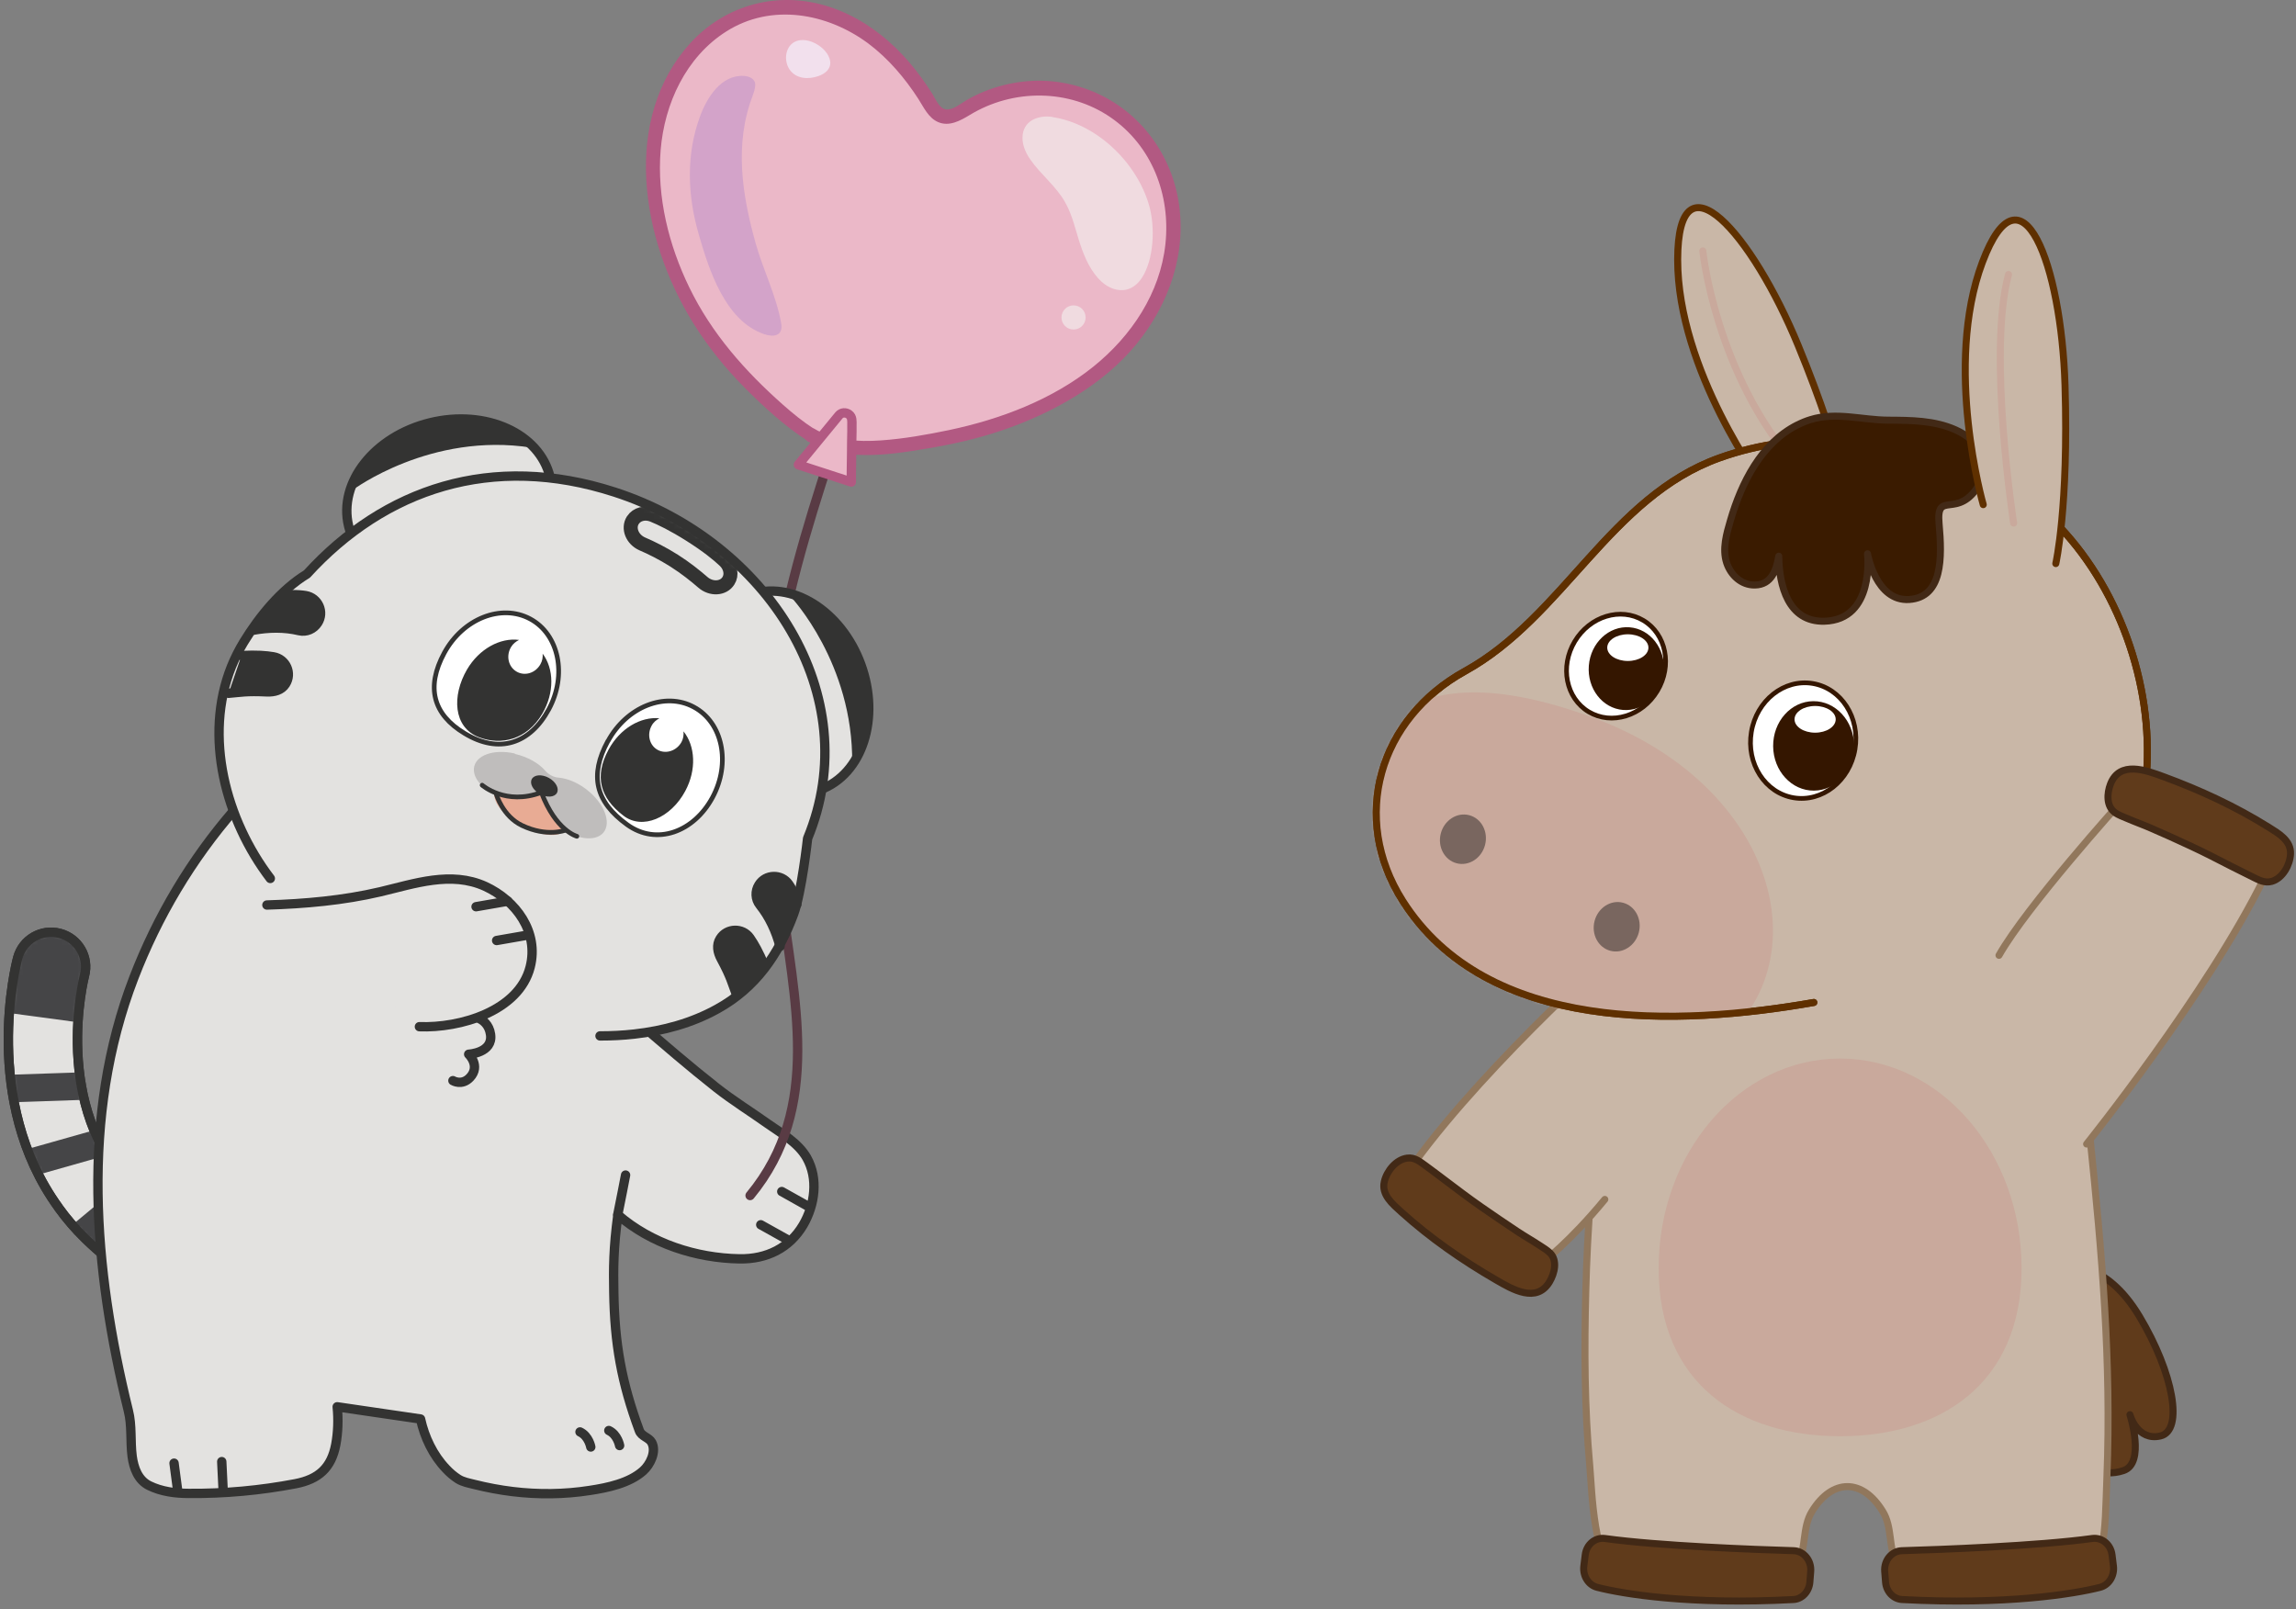 <svg width="458" height="321" viewBox="0 0 458 321" fill="none" xmlns="http://www.w3.org/2000/svg">
<rect x="0" y="0" width="458" height="321" fill="#808080" stroke="none"/>
<path d="M161.75 86.693C158.521 84.682 155.519 81.878 152.969 79.612C148.834 75.902 145.067 71.766 141.838 67.263C131.67 53.044 125.778 31.857 134.502 15.571C137.958 9.113 143.906 3.816 151.015 2.031C157.785 0.332 165.093 1.918 171.097 5.459C177.102 8.999 181.803 14.438 185.4 20.414C185.995 21.434 186.647 22.51 187.723 22.992C189.479 23.756 191.406 22.51 193.02 21.49C199.223 17.638 207.04 16.477 214.093 18.346C221.146 20.216 227.348 25.116 230.804 31.546C235.307 39.873 235.024 50.325 231.116 58.964C227.207 67.603 220.012 74.457 211.713 79.046C204.009 83.323 195.54 86.127 186.873 87.656C179.254 89.016 168.661 91.055 161.693 86.693H161.75Z" fill="#EBB8C8"/>
<path d="M161.042 87.911C156.482 84.965 152.319 81.141 148.495 77.289C144.643 73.409 141.159 69.075 138.27 64.43C132.973 55.876 129.489 45.962 128.923 35.879C128.356 25.796 130.991 15.967 137.675 8.631C144.813 0.813 155.434 -1.934 165.489 1.38C170.503 3.023 174.949 5.94 178.717 9.594C180.614 11.435 182.314 13.446 183.872 15.599C184.608 16.619 185.316 17.666 185.996 18.743C186.676 19.819 187.384 21.717 188.772 21.83C190.16 21.943 191.661 20.64 192.793 19.989C193.926 19.338 195.088 18.743 196.306 18.261C198.798 17.242 201.404 16.59 204.095 16.279C209.193 15.684 214.376 16.562 219.05 18.714C228.199 22.963 234.203 31.772 235.308 41.714C236.497 52.166 232.334 62.447 225.394 70.152C218.455 77.856 208.117 83.323 197.892 86.495C192.709 88.109 187.383 89.129 182.002 89.951C177.215 90.687 172.315 91.168 167.5 90.347C165.206 89.95 162.968 89.157 160.986 87.939C159.428 87.005 160.844 84.54 162.402 85.504C166.396 87.911 171.126 88.166 175.686 87.854C180.246 87.543 184.863 86.721 189.338 85.787C199.563 83.634 209.901 79.725 218.115 73.126C225.677 67.036 231.427 58.482 232.475 48.682C233.523 38.882 229.784 29.081 221.542 23.416C213.3 17.751 202.14 17.638 193.445 22.935C191.575 24.068 189.338 25.314 187.129 24.351C185.174 23.501 184.268 21.405 183.192 19.734C180.501 15.57 177.216 11.69 173.222 8.688C165.008 2.57 153.82 0.587 144.87 6.28C136.826 11.378 132.548 20.669 131.784 29.931C131.019 39.335 133.398 48.908 137.505 57.349C141.98 66.555 148.608 74.032 156.227 80.773C158.182 82.501 160.193 84.144 162.402 85.56C163.931 86.551 162.515 88.987 160.986 87.996L161.042 87.911Z" fill="#B25982"/>
<path d="M209.959 23.36C218.824 24.691 226.84 32.508 229.248 41.062C230.437 45.283 230.211 51.74 227.746 55.479C227.038 56.556 226.019 57.434 224.801 57.745C223.016 58.227 221.09 57.434 219.731 56.188C217.635 54.261 216.388 51.457 215.51 48.823C214.547 45.962 213.952 42.903 212.423 40.269C210.638 37.125 207.636 34.831 205.569 31.885C204.521 30.412 203.756 28.599 204.011 26.787C204.435 23.869 207.381 22.935 209.959 23.331V23.36Z" fill="#F0DBE0"/>
<path d="M150.138 19.111C146.428 28.741 148.042 38.966 150.761 48.625C152.263 53.922 154.897 59.105 155.831 64.515C156.256 67.036 154.33 67.319 152.376 66.639C144.615 63.948 141.414 53.78 139.375 46.727C137.137 38.995 136.826 30.865 139.63 23.246C140.99 19.507 143.851 14.862 148.411 15.145C149.459 15.202 150.734 15.74 150.649 17.015C150.62 17.695 150.393 18.403 150.11 19.139L150.138 19.111Z" fill="#D3A3C9"/>
<path d="M163.252 15.174C161.241 15.882 158.833 15.768 157.502 13.871C156.454 12.341 156.539 9.905 158.012 8.688C160.447 6.677 165.206 9.339 165.602 12.228C165.8 13.786 164.555 14.721 163.252 15.174Z" fill="#F2E0ED"/>
<path d="M214.15 65.733C212.821 65.733 211.743 64.655 211.743 63.325C211.743 61.996 212.821 60.918 214.15 60.918C215.48 60.918 216.558 61.996 216.558 63.325C216.558 64.655 215.48 65.733 214.15 65.733Z" fill="#F0DBE0"/>
<path d="M11.69 240.92C13.22 243.044 14.976 245.112 16.987 247.066C39.051 268.763 67.913 262.135 69.132 261.852C72.814 260.974 75.108 257.235 74.202 253.552C73.323 249.842 69.613 247.576 65.93 248.454C64.911 248.681 43.102 253.468 26.617 237.238C10.076 220.951 16.789 194.892 16.846 194.638C17.837 190.955 15.655 187.188 11.973 186.197C8.291 185.206 4.524 187.386 3.533 191.069C3.193 192.315 -3.803 219.535 11.662 240.863L11.69 240.92Z" fill="#E3E2E0" stroke="#333332" stroke-width="1.867" stroke-linecap="round" stroke-linejoin="round"/>
<mask id="mask0_12_295" style="mask-type:luminance" maskUnits="userSpaceOnUse" x="1" y="185" width="74" height="79">
<path d="M11.69 240.92C13.22 243.044 14.976 245.112 16.987 247.066C39.051 268.763 67.913 262.135 69.132 261.852C72.814 260.974 75.108 257.235 74.202 253.552C73.323 249.842 69.613 247.576 65.93 248.454C64.911 248.681 43.102 253.468 26.617 237.238C10.076 220.951 16.789 194.892 16.846 194.638C17.837 190.955 15.655 187.188 11.973 186.197C8.291 185.206 4.524 187.386 3.533 191.069C3.193 192.315 -3.803 219.535 11.662 240.863L11.69 240.92Z" fill="white"/>
</mask>
<g mask="url(#mask0_12_295)">
<path d="M-3.633 214.578L22.624 213.7C24.153 213.644 25.428 214.833 25.456 216.363C25.513 217.892 24.323 219.167 22.794 219.195L-3.462 220.073C-4.256 220.073 -4.964 219.79 -5.473 219.308C-5.983 218.827 -6.295 218.175 -6.295 217.439C-6.352 215.909 -5.162 214.635 -3.633 214.606V214.578Z" fill="#454547"/>
<path d="M25.881 223.444C27.354 223.019 28.855 223.897 29.279 225.341C29.704 226.814 28.855 228.315 27.382 228.74L-1.14 236.813C-2.132 237.096 -3.123 236.813 -3.803 236.133C-4.143 235.793 -4.398 235.397 -4.539 234.915C-4.964 233.442 -4.115 231.941 -2.642 231.516L25.881 223.444Z" fill="#454547"/>
<path d="M34.264 231.431C35.227 232.592 35.086 234.348 33.924 235.311L13.985 251.91C12.88 252.816 11.294 252.731 10.303 251.768C10.246 251.711 10.161 251.626 10.104 251.541C9.141 250.38 9.283 248.624 10.444 247.661L30.384 231.063C31.545 230.1 33.273 230.241 34.264 231.431Z" fill="#454547"/>
<path d="M40.468 237.578C41.799 238.286 42.337 239.957 41.601 241.288L29.903 263.324C29.195 264.656 27.523 265.166 26.192 264.457C25.966 264.344 25.739 264.174 25.569 264.004C24.72 263.183 24.465 261.852 25.06 260.747L36.757 238.71C37.465 237.379 39.136 236.869 40.468 237.578Z" fill="#454547"/>
<path d="M51.203 242.478C52.675 242.817 53.61 244.29 53.27 245.763L48.143 268.395C47.803 269.867 46.331 270.802 44.858 270.462C44.348 270.349 43.895 270.094 43.555 269.754C42.904 269.103 42.564 268.139 42.79 267.176L47.917 244.545C48.257 243.072 49.73 242.138 51.203 242.478Z" fill="#454547"/>
<path d="M12.002 186.225C15.684 187.217 17.865 190.984 16.873 194.666C16.873 194.751 15.91 198.462 15.57 203.928L1.89 202.087C2.344 195.856 3.42 191.607 3.561 191.126C4.552 187.443 8.32 185.262 12.002 186.254V186.225Z" fill="#454547"/>
</g>
<path d="M11.69 240.92C13.22 243.044 14.976 245.112 16.987 247.066C39.051 268.763 67.913 262.135 69.132 261.852C72.814 260.974 75.108 257.235 74.202 253.552C73.323 249.842 69.613 247.576 65.93 248.454C64.911 248.681 43.102 253.468 26.617 237.238C10.076 220.951 16.789 194.892 16.846 194.638C17.837 190.955 15.655 187.188 11.973 186.197C8.291 185.206 4.524 187.386 3.533 191.069C3.193 192.315 -3.803 219.535 11.662 240.863L11.69 240.92Z" stroke="#333332" stroke-width="1.867" stroke-linecap="round" stroke-linejoin="round"/>
<path d="M127.281 203.928C132.436 208.318 137.534 212.737 142.859 216.929C146.173 219.535 149.742 221.744 153.169 224.18C155.916 226.106 159.23 227.976 160.929 230.95C163.28 235.113 162.544 240.353 160.221 244.347C157.502 248.964 152.942 251.202 147.532 251.117C138.837 250.975 129.858 248.058 123.258 242.336C122.352 249.021 122.352 253.071 122.437 257.773C122.607 268.055 123.967 275.731 127.535 285.389C127.96 286.551 129.433 286.72 130 287.74C130.991 289.581 129.688 292.187 128.272 293.433C125.524 295.869 121.219 296.776 117.65 297.314C112.58 298.107 107.369 298.164 102.242 297.54C99.693 297.229 97.144 296.747 94.652 296.124C93.547 295.841 92.329 295.643 91.366 295.02C90.487 294.453 89.695 293.773 88.987 293.009C86.381 290.289 84.681 286.692 83.888 283.067L67.262 280.631C67.517 283.123 67.432 285.729 66.979 288.165C66.101 292.754 63.636 295.076 58.906 295.983C51.91 297.314 44.801 297.965 37.663 297.909C34.973 297.909 32.168 297.541 29.761 296.351C27.523 295.246 26.674 292.839 26.362 290.516C25.966 287.485 26.362 284.398 25.597 281.396C18.658 253.184 16.024 222.736 26.702 195.034C31.404 182.826 38.145 171.468 46.784 161.526" fill="#E3E2E0"/>
<path d="M127.281 203.928C132.436 208.318 137.534 212.737 142.859 216.929C146.173 219.535 149.742 221.744 153.169 224.18C155.916 226.106 159.23 227.976 160.929 230.95C163.28 235.113 162.544 240.353 160.221 244.347C157.502 248.964 152.942 251.202 147.532 251.117C138.837 250.975 129.858 248.058 123.258 242.336C122.352 249.021 122.352 253.071 122.437 257.773C122.607 268.055 123.967 275.731 127.535 285.389C127.96 286.551 129.433 286.72 130 287.74C130.991 289.581 129.688 292.187 128.272 293.433C125.524 295.869 121.219 296.776 117.65 297.314C112.58 298.107 107.369 298.164 102.242 297.54C99.693 297.229 97.144 296.747 94.652 296.124C93.547 295.841 92.329 295.643 91.366 295.02C90.487 294.453 89.695 293.773 88.987 293.009C86.381 290.289 84.681 286.692 83.888 283.067L67.262 280.631C67.517 283.123 67.432 285.729 66.979 288.165C66.101 292.754 63.636 295.076 58.906 295.983C51.91 297.314 44.801 297.965 37.663 297.909C34.973 297.909 32.168 297.541 29.761 296.351C27.523 295.246 26.674 292.839 26.362 290.516C25.966 287.485 26.362 284.398 25.597 281.396C18.658 253.184 16.024 222.736 26.702 195.034C31.404 182.826 38.145 171.468 46.784 161.526" stroke="#333332" stroke-width="1.867" stroke-linecap="round" stroke-linejoin="round"/>
<path d="M123.599 288.363C123.599 288.363 123.202 286.182 121.446 285.361" stroke="#333332" stroke-width="1.867" stroke-linecap="round" stroke-linejoin="round"/>
<path d="M149.627 238.484C164.186 220.866 158.294 199.198 155.83 178.663C154.102 164.104 152.431 149.772 154.414 135.185C156.453 120.088 160.871 105.444 165.602 90.999" stroke="#593B44" stroke-width="1.867" stroke-linecap="round" stroke-linejoin="round"/>
<path d="M117.849 288.647C117.849 288.647 117.452 286.466 115.696 285.644" stroke="#333332" stroke-width="1.867" stroke-linecap="round" stroke-linejoin="round"/>
<path d="M34.718 291.875L35.482 297.654" stroke="#333332" stroke-width="1.867" stroke-linecap="round" stroke-linejoin="round"/>
<path d="M44.234 291.564L44.517 297.399" stroke="#333332" stroke-width="1.867" stroke-linecap="round" stroke-linejoin="round"/>
<path d="M141.342 143.677C137.408 132.956 141.017 121.771 149.403 118.694C157.788 115.617 167.775 121.813 171.708 132.534C175.642 143.254 172.033 154.44 163.648 157.517C155.262 160.594 145.276 154.397 141.342 143.677Z" fill="#E3E2E0" stroke="#333332" stroke-width="1.867" stroke-linecap="round" stroke-linejoin="round"/>
<path d="M69.547 104.958C67.424 96.281 74.695 87.048 85.787 84.334C96.879 81.619 107.592 86.452 109.715 95.129C111.838 103.805 104.567 113.039 93.475 115.753C82.383 118.468 71.67 113.634 69.547 104.958Z" fill="#E3E2E0" stroke="#333332" stroke-width="1.867" stroke-linecap="round" stroke-linejoin="round"/>
<path d="M119.689 206.647C121.983 206.647 124.25 206.534 126.516 206.279C132.322 205.628 137.987 204.098 143.085 201.266C150.732 197.045 155.321 190.446 158.323 182.317C159.91 178.011 161.099 167.248 161.099 167.248C172.91 138.725 153.027 108.022 122.607 98.165C98.078 90.234 76.694 97.542 61.229 114.508C56.074 117.652 51.74 122.977 48.625 128.075C47.662 129.661 46.84 131.304 46.16 132.976C40.58 146.94 45.027 163.566 53.921 175.236" fill="#E3E2E0"/>
<path d="M119.689 206.647C121.983 206.647 124.25 206.534 126.516 206.279C132.322 205.628 137.987 204.098 143.085 201.266C150.732 197.045 155.321 190.446 158.323 182.317C159.91 178.011 161.099 167.248 161.099 167.248C172.91 138.725 153.027 108.022 122.607 98.165C98.078 90.234 76.694 97.542 61.229 114.508C56.074 117.652 51.74 122.977 48.625 128.075C47.662 129.661 46.84 131.304 46.16 132.976C40.58 146.94 45.027 163.566 53.921 175.236" stroke="#333332" stroke-width="1.867" stroke-linecap="round" stroke-linejoin="round"/>
<path d="M92.952 202.54C92.952 202.54 97.286 202.455 97.852 206.336C98.391 210.046 93.49 210.301 93.49 210.301C93.49 210.301 95.927 212.624 93.746 214.946C92.131 216.646 90.347 215.569 90.347 215.569" fill="#E3E2E0"/>
<path d="M92.952 202.54C92.952 202.54 97.286 202.455 97.852 206.336C98.391 210.046 93.49 210.301 93.49 210.301C93.49 210.301 95.927 212.624 93.746 214.946C92.131 216.646 90.347 215.569 90.347 215.569" stroke="#333332" stroke-width="1.867" stroke-linecap="round" stroke-linejoin="round"/>
<path d="M158.946 180.447C158.805 179.002 158.21 177.643 157.332 176.368C155.887 174.272 152.715 174.357 151.384 176.51C150.591 177.756 150.647 179.371 151.582 180.532C153.479 182.911 154.783 185.715 155.604 188.803" fill="#333332"/>
<path d="M158.946 180.447C158.805 179.002 158.21 177.643 157.332 176.368C155.887 174.272 152.715 174.357 151.384 176.51C150.591 177.756 150.647 179.371 151.582 180.532C153.479 182.911 154.783 185.715 155.604 188.803" stroke="#333332" stroke-width="1.867" stroke-linecap="round" stroke-linejoin="round"/>
<path d="M152.545 192.74C151.327 189.851 150.477 188.378 149.599 187.103C148.155 185.007 144.982 185.092 143.651 187.245C142.858 188.491 143.141 189.964 143.85 191.267C145.832 194.949 146.002 196.026 146.88 198.32" fill="#333332"/>
<path d="M152.545 192.74C151.327 189.851 150.477 188.378 149.599 187.103C148.155 185.007 144.982 185.092 143.651 187.245C142.858 188.491 143.141 189.964 143.85 191.267C145.832 194.949 146.002 196.026 146.88 198.32" stroke="#333332" stroke-width="1.867" stroke-linecap="round" stroke-linejoin="round"/>
<path d="M55.875 119.011C57.263 118.53 59.444 118.558 60.974 118.813C63.495 119.238 64.769 122.099 63.382 124.251C62.588 125.498 61.115 126.149 59.671 125.809C56.697 125.101 53.609 125.158 50.466 125.724" fill="#333332"/>
<path d="M55.875 119.011C57.263 118.53 59.444 118.558 60.974 118.813C63.495 119.238 64.769 122.099 63.382 124.251C62.588 125.498 61.115 126.149 59.671 125.809C56.697 125.101 53.609 125.158 50.466 125.724" stroke="#333332" stroke-width="1.867" stroke-linecap="round" stroke-linejoin="round"/>
<path d="M48.171 130.766C51.287 130.624 53.015 130.766 54.544 131.021C57.065 131.446 58.34 134.306 56.952 136.459C56.159 137.705 54.714 138.074 53.241 138.017C49.078 137.819 48.03 138.102 45.594 138.3" fill="#333332"/>
<path d="M48.171 130.766C51.287 130.624 53.015 130.766 54.544 131.021C57.065 131.446 58.34 134.306 56.952 136.459C56.159 137.705 54.714 138.074 53.241 138.017C49.078 137.819 48.03 138.102 45.594 138.3" stroke="#333332" stroke-width="1.867" stroke-linecap="round" stroke-linejoin="round"/>
<path d="M121.248 147.846C117.537 154.7 118.784 159.94 125.1 164.5C130.963 168.749 138.412 165.973 142.123 159.09C145.833 152.208 144.162 144.135 138.412 141.048C132.662 137.932 124.987 140.991 121.276 147.846H121.248Z" fill="white" stroke="#333332" stroke-width="0.933" stroke-linecap="round" stroke-linejoin="round"/>
<path d="M88.618 130.256C84.908 137.111 86.409 142.521 92.668 146.288C99.551 150.48 105.755 148.355 109.465 141.501C113.175 134.646 111.504 126.546 105.754 123.458C100.005 120.371 92.329 123.402 88.618 130.256Z" fill="white" stroke="#333332" stroke-width="0.933" stroke-linecap="round" stroke-linejoin="round"/>
<path d="M131.529 143.285C130.906 143.625 130.339 144.078 129.971 144.787C129.008 146.571 129.575 148.724 131.217 149.602C132.86 150.48 134.984 149.772 135.947 148.016C136.315 147.336 136.401 146.599 136.344 145.891C138.695 148.809 138.978 153.567 136.684 157.816C133.823 163.141 128.159 165.633 124.363 162.716C119.69 159.147 118.5 154.87 121.389 149.545C123.683 145.296 127.819 142.917 131.558 143.285H131.529Z" fill="#333332"/>
<path d="M103.545 127.65C102.922 127.962 102.327 128.415 101.93 129.095C100.91 130.823 101.392 133.004 103.035 133.967C104.678 134.93 106.802 134.278 107.793 132.522C108.19 131.842 108.303 131.106 108.246 130.398C110.512 133.4 110.626 138.159 108.19 142.351C105.131 147.563 99.976 148.78 95.501 147.053C90.402 145.07 90.12 138.782 93.15 133.57C95.586 129.406 99.806 127.169 103.516 127.65H103.545Z" fill="#333332"/>
<path d="M102.723 150.395C105.301 150.99 107.51 152.265 108.785 153.766C109.436 154.53 110.456 155.069 111.447 155.125C113.401 155.295 115.724 156.315 117.707 158.071C120.964 160.96 122.012 164.699 120.058 166.399C118.103 168.098 113.883 167.135 110.626 164.217C109.804 163.481 109.096 162.66 108.586 161.866C107.793 160.649 106.349 159.912 104.904 159.969C103.941 159.997 102.893 159.912 101.789 159.657C97.54 158.694 94.283 155.833 94.538 153.256C94.793 150.678 98.446 149.347 102.695 150.31L102.723 150.395Z" fill="#BFBDBC"/>
<path d="M157.841 119.153C157.841 119.153 170.219 132.324 169.992 152.264C169.992 152.264 172.513 151.415 173.59 142.861C174.666 134.307 168.123 120.286 157.841 119.125V119.153Z" fill="#333332"/>
<path d="M70.406 97.711C70.406 97.711 85.928 86.127 106.038 89.299C106.038 89.299 105.641 86.438 97.201 84.002C88.76 81.566 73.409 86.665 70.435 97.711H70.406Z" fill="#333332"/>
<mask id="mask1_12_295" style="mask-type:luminance" maskUnits="userSpaceOnUse" x="43" y="94" width="122" height="113">
<path d="M46.189 132.976C40.609 146.939 45.056 163.566 53.949 175.236C58.481 181.184 64.061 186.339 70.094 190.701C80.064 197.895 91.677 202.54 103.715 204.948C116.432 207.497 131.302 207.809 143.085 201.266C150.732 197.045 155.321 190.446 158.323 182.317C159.91 178.011 161.099 167.248 161.099 167.248C172.91 138.725 153.027 108.022 122.607 98.165C98.078 90.234 76.694 97.542 61.229 114.508C56.074 117.652 51.74 122.977 48.625 128.075C47.662 129.661 46.84 131.304 46.16 132.976H46.189Z" fill="white"/>
</mask>
<g mask="url(#mask1_12_295)">
<path d="M142.858 98.561L140.96 101.507" stroke="#333332" stroke-width="2.8" stroke-linecap="round" stroke-linejoin="round"/>
<path d="M151.724 110.656C151.724 110.656 148.722 106.945 140.734 101.875C132.775 96.805 128.13 95.644 128.13 95.644" fill="#E3E2E0"/>
<path d="M151.724 110.656C151.724 110.656 148.722 106.945 140.734 101.875C132.775 96.805 128.13 95.644 128.13 95.644" stroke="#333332" stroke-width="2.8" stroke-linecap="round" stroke-linejoin="round"/>
<path d="M126.233 103.773C125.213 105.387 126.119 107.625 128.13 108.503C129.915 109.268 132.152 110.372 134.475 111.845C136.797 113.318 138.723 114.876 140.196 116.151C141.839 117.595 144.275 117.482 145.295 115.867C146.059 114.678 145.748 113.035 144.587 111.902C143.284 110.656 141.131 108.9 137.732 106.747C134.334 104.594 131.841 103.404 130.169 102.725C128.64 102.13 127.026 102.555 126.261 103.744L126.233 103.773Z" fill="#E3E2E0" stroke="#333332" stroke-width="2.8" stroke-linecap="round" stroke-linejoin="round"/>
</g>
<path d="M124.788 234.405C124.788 234.405 123.627 240.438 123.23 242.308Z" fill="#E3E2E0"/>
<path d="M124.788 234.405C124.788 234.405 123.627 240.438 123.23 242.308" stroke="#333332" stroke-width="1.867" stroke-linecap="round" stroke-linejoin="round"/>
<path d="M98.702 157.731C98.702 157.731 97.342 160.931 104.14 164.67C110.938 168.409 112.921 165.492 112.921 165.492L110.032 162.603L108.785 160.28L107.992 158.694L106.604 158.609L103.574 159.487L100.345 158.269L98.73 157.759L98.702 157.731Z" fill="#E8AB94"/>
<path d="M107.703 158.399C106.319 157.636 105.596 156.295 106.087 155.405C106.579 154.515 108.098 154.412 109.482 155.175C110.865 155.939 111.588 157.279 111.097 158.169C110.606 159.06 109.086 159.162 107.703 158.399Z" fill="#333332"/>
<path d="M115.073 166.823C115.073 166.823 110.881 165.747 107.992 158.071" stroke="#333332" stroke-width="0.933" stroke-linecap="round" stroke-linejoin="round"/>
<path d="M96.18 156.626C96.18 156.626 100.883 160.762 107.992 158.071" stroke="#333332" stroke-width="0.933" stroke-linecap="round" stroke-linejoin="round"/>
<path d="M112.778 165.605C112.778 165.605 109.124 167.05 104.139 164.67C100.259 162.829 99.013 158.468 99.013 158.468" stroke="#333332" stroke-width="0.933" stroke-linecap="round" stroke-linejoin="round"/>
<path d="M161.552 240.835L155.944 237.691" stroke="#333332" stroke-width="1.867" stroke-linecap="round" stroke-linejoin="round"/>
<path d="M157.389 247.463L151.752 244.319" stroke="#333332" stroke-width="1.867" stroke-linecap="round" stroke-linejoin="round"/>
<path d="M159.287 92.726L169.823 96.154C169.823 95.559 169.823 94.936 169.823 94.341L169.88 90.29C169.88 88.903 169.908 87.514 169.937 86.098C169.937 85.674 169.937 85.249 169.937 84.824C169.937 84.059 170.05 83.181 169.342 82.671C168.747 82.218 167.869 82.246 167.359 82.841L159.258 92.698L159.287 92.726Z" fill="#EBB8C8" stroke="#B25982" stroke-width="1.867" stroke-linecap="round" stroke-linejoin="round"/>
<path d="M53.242 180.532C60.776 180.306 68.48 179.626 75.844 177.898C82.67 176.284 89.978 173.706 96.804 176.822C102.951 179.654 107.539 185.942 105.754 192.91C103.489 201.747 91.706 205.118 83.662 204.806" fill="#E3E2E0"/>
<path d="M53.242 180.532C60.776 180.306 68.48 179.626 75.844 177.898C82.67 176.284 89.978 173.706 96.804 176.822C102.951 179.654 107.539 185.942 105.754 192.91C103.489 201.747 91.706 205.118 83.662 204.806" stroke="#333332" stroke-width="1.867" stroke-linecap="round" stroke-linejoin="round"/>
<path d="M101.308 179.767L94.963 180.872" stroke="#333332" stroke-width="1.867" stroke-linecap="round" stroke-linejoin="round"/>
<path d="M105.414 186.509L99.07 187.613" stroke="#333332" stroke-width="1.867" stroke-linecap="round" stroke-linejoin="round"/>
<path d="M412.181 252.601C412.181 252.601 419.942 251.213 426.768 262.599C433.594 273.986 435.605 285.372 430.96 286.449C426.315 287.525 424.87 282.2 424.87 282.2C424.87 282.2 428.014 291.915 423.567 293.36C419.149 294.832 416.514 292.199 416.514 292.199" fill="#603B1B"/>
<path d="M412.181 252.601C412.181 252.601 419.942 251.213 426.768 262.599C433.594 273.986 435.605 285.372 430.96 286.449C426.315 287.525 424.87 282.2 424.87 282.2C424.87 282.2 428.014 291.915 423.567 293.36C419.149 294.832 416.514 292.199 416.514 292.199" stroke="#422916" stroke-width="1.4" stroke-linecap="round" stroke-linejoin="round"/>
<path d="M415.523 214.561C414.164 202.212 407.819 183.291 405.808 183.405L368.561 187.285L325.791 184.849C323.978 184.821 319.702 216.742 319.248 220.141C317.606 232.547 316.642 245.038 316.331 257.586C316.019 269.171 316.076 280.869 317.124 292.397C317.577 297.41 317.832 312.394 323.1 314.519C326.783 316.02 331.003 315.793 334.884 315.963C339.359 316.133 343.862 316.076 348.338 315.765C351.51 315.538 356.92 315.595 358.704 311.941C360.319 308.655 359.498 304.661 361.452 301.489C365.502 294.918 371.507 294.889 375.557 301.489C377.512 304.633 376.69 308.655 378.305 311.941C380.089 315.595 385.613 315.538 388.785 315.765C393.26 316.076 397.764 316.133 402.239 315.963C406.12 315.821 410.255 315.708 414.022 314.519C420.197 312.593 419.829 306.559 420.282 294.578C421.188 271.777 419.29 249.91 416.939 227.222C416.826 226.061 416.146 220.226 415.523 214.533V214.561Z" fill="#C9B7A7" stroke="#91775C" stroke-width="1.4" stroke-linecap="round" stroke-linejoin="round"/>
<path d="M403.259 252.969C403.259 276.053 387.057 286.505 367.06 286.505C347.063 286.505 330.861 276.082 330.861 252.969C330.861 229.856 347.063 211.162 367.06 211.162C387.057 211.162 403.259 229.884 403.259 252.969Z" fill="#C9A99C"/>
<path d="M379.353 309.335C387.057 309.108 406.431 308.4 417.364 306.899C419.291 306.644 421.047 308.089 421.302 310.156L421.585 312.422C421.811 314.348 420.678 316.19 418.922 316.643C413.71 317.974 400.171 320.183 379.438 319.079C377.682 318.994 376.265 317.492 376.124 315.594L375.954 313.47C375.784 311.289 377.342 309.392 379.381 309.335H379.353Z" fill="#603B1B" stroke="#422916" stroke-width="1.4" stroke-linecap="round" stroke-linejoin="round"/>
<path d="M357.799 309.335C350.123 309.108 330.975 308.4 320.127 306.899C318.201 306.644 316.473 308.089 316.218 310.156L315.935 312.422C315.708 314.348 316.842 316.19 318.598 316.643C323.781 317.974 337.15 320.183 357.742 319.079C359.47 318.994 360.886 317.492 361.028 315.594L361.197 313.47C361.367 311.289 359.81 309.392 357.799 309.335Z" fill="#603B1B" stroke="#422916" stroke-width="1.4" stroke-linecap="round" stroke-linejoin="round"/>
<path d="M324.715 187.115C324.715 187.115 297.184 211.304 282.144 231.952L307.777 251.751C307.777 251.751 313.017 247.871 320.126 239.26" fill="#C9B7A7"/>
<path d="M324.715 187.115C324.715 187.115 297.184 211.304 282.144 231.952L307.777 251.751C307.777 251.751 313.017 247.871 320.126 239.26" stroke="#91775C" stroke-width="1.4" stroke-linecap="round" stroke-linejoin="round"/>
<path d="M351.764 96.986C351.764 96.986 334.628 73.93 334.656 51.781C334.685 29.631 349.527 46.597 358.732 69.002C367.938 91.406 369.439 102.906 369.439 102.906" fill="#C9B7A7"/>
<path d="M351.764 96.986C351.764 96.986 334.628 73.93 334.656 51.781C334.685 29.631 349.527 46.597 358.732 69.002C367.938 91.406 369.439 102.906 369.439 102.906" stroke="#5F3000" stroke-width="1.4" stroke-linecap="round" stroke-linejoin="round"/>
<path d="M339.671 50.052C339.671 50.052 342.192 74.497 358.28 92.851" stroke="#C9A99C" stroke-width="1.4" stroke-linecap="round" stroke-linejoin="round"/>
<mask id="mask2_12_295" style="mask-type:luminance" maskUnits="userSpaceOnUse" x="274" y="87" width="153" height="116">
<path d="M361.82 199.974C334.827 204.704 296.702 206.262 279.821 179.722C269.256 163.095 275.09 143.353 292.227 133.893C311.884 123.045 321.174 99.167 342.984 91.35C359.016 85.6 377.597 87.044 393.289 93.191C393.77 93.389 394.223 93.559 394.705 93.757C410.198 100.187 421.33 113.216 425.012 129.616C427.08 138.85 427.051 148.537 425.012 157.77C422.944 167.061 419.375 175.926 416.118 184.82" fill="white"/>
</mask>
<g mask="url(#mask2_12_295)">
<path d="M272.853 150.944C272.853 150.944 277.612 128.455 317.464 143.042C357.317 157.629 364.738 197.481 337.376 211.615C310.015 225.749 263.591 181.789 263.591 181.789" fill="#C9A99C"/>
</g>
<path d="M361.82 199.974C334.827 204.704 296.702 206.262 279.821 179.722C269.256 163.095 275.09 143.353 292.227 133.893C311.884 123.045 321.174 99.167 342.984 91.35C359.016 85.6 377.597 87.044 393.289 93.191C393.77 93.389 394.223 93.559 394.705 93.757C427.165 107.24 441.412 161.084 413.399 185.698C410.793 187.993 407.847 189.805 404.59 191.023" fill="#C9B7A7"/>
<path d="M361.82 199.974C334.827 204.704 296.702 206.262 279.821 179.722C269.256 163.095 275.09 143.353 292.227 133.893C311.884 123.045 321.174 99.167 342.984 91.35C359.016 85.6 377.597 87.044 393.289 93.191C393.77 93.389 394.223 93.559 394.705 93.757C427.165 107.24 441.412 161.084 413.399 185.698C410.793 187.993 407.847 189.805 404.59 191.023" stroke="#5F3000" stroke-width="1.4" stroke-linecap="round" stroke-linejoin="round"/>
<mask id="mask3_12_295" style="mask-type:luminance" maskUnits="userSpaceOnUse" x="274" y="87" width="153" height="116">
<path d="M361.82 199.974C334.827 204.704 296.702 206.262 279.821 179.722C269.256 163.095 275.09 143.353 292.227 133.893C311.884 123.045 321.174 99.167 342.984 91.35C359.016 85.6 377.597 87.044 393.289 93.191C393.77 93.389 394.223 93.559 394.705 93.757C425.38 106.503 431.951 138.822 422.434 167.231C421.641 169.639 420.169 171.678 419.206 174.029C418.441 175.898 417.902 177.824 417.562 179.807C417.279 181.591 417.223 183.404 415.778 184.707" fill="white"/>
</mask>
<g mask="url(#mask3_12_295)">
<path d="M272.853 150.944C272.853 150.944 277.612 128.455 317.464 143.042C357.317 157.629 364.738 197.481 337.376 211.615C310.015 225.749 263.591 181.789 263.591 181.789" fill="#C9A99C"/>
</g>
<path d="M326.901 186.037C327.601 183.39 326.194 180.723 323.759 180.079C321.324 179.436 318.783 181.06 318.084 183.707C317.384 186.354 318.791 189.021 321.226 189.664C323.661 190.308 326.202 188.683 326.901 186.037Z" fill="#79665F"/>
<path d="M361.82 199.974C334.827 204.704 296.702 206.262 279.821 179.722C269.256 163.095 275.09 143.353 292.227 133.893C311.884 123.045 321.174 99.167 342.984 91.35C359.016 85.6 377.597 87.044 393.289 93.191C393.77 93.389 394.223 93.559 394.705 93.757C427.165 107.24 441.412 161.084 413.399 185.698C410.793 187.993 407.847 189.805 404.59 191.023" stroke="#5F3000" stroke-width="1.4" stroke-linecap="round" stroke-linejoin="round"/>
<path d="M296.229 168.575C296.928 165.928 295.521 163.261 293.086 162.617C290.651 161.974 288.11 163.598 287.411 166.245C286.712 168.892 288.119 171.559 290.554 172.202C292.989 172.845 295.53 171.221 296.229 168.575Z" fill="#79665F"/>
<path d="M370.029 149.465C371.081 143.17 367.305 137.294 361.596 136.341C355.887 135.388 350.407 139.718 349.356 146.013C348.304 152.308 352.08 158.184 357.789 159.138C363.498 160.091 368.978 155.761 370.029 149.465Z" fill="white" stroke="#341600" stroke-width="0.933" stroke-miterlimit="10" stroke-linecap="round"/>
<path d="M361.849 157.716C366.307 157.68 369.888 153.656 369.847 148.729C369.807 143.801 366.16 139.836 361.702 139.873C357.244 139.909 353.663 143.934 353.703 148.861C353.744 153.788 357.39 157.753 361.849 157.716Z" fill="#341600"/>
<path d="M330.608 137.815C333.621 132.782 332.375 126.494 327.826 123.77C323.276 121.046 317.144 122.917 314.131 127.95C311.118 132.983 312.363 139.272 316.913 141.996C321.463 144.72 327.594 142.848 330.608 137.815Z" fill="white" stroke="#341600" stroke-width="0.933" stroke-miterlimit="10" stroke-linecap="round"/>
<path d="M331.901 133.968C332.259 129.414 329.199 125.459 325.067 125.134C320.934 124.809 317.293 128.237 316.935 132.79C316.577 137.344 319.636 141.299 323.769 141.624C327.901 141.95 331.542 138.522 331.901 133.968Z" fill="#341600"/>
<path d="M358.507 84.778C351.312 88.404 347.347 96.391 345.194 103.784C344.401 106.475 343.523 109.506 344.429 112.282C345.251 114.746 347.375 116.757 350.066 116.7C353.38 116.643 354.343 113.726 354.824 110.95C354.881 116.757 356.694 124.121 363.917 123.923C374.057 123.64 372.527 110.469 372.527 110.469C372.527 110.469 374.198 120.042 380.855 119.589C387.511 119.108 387.426 111.375 386.803 104.464C386.179 97.553 390.513 103.897 394.875 96.59C397.707 91.859 394.507 87.724 390.088 85.742C385.84 83.844 381.194 83.844 376.634 83.815C371.423 83.787 366.296 82.116 361.169 83.702C360.234 83.985 359.356 84.353 358.535 84.778H358.507Z" fill="#3A1B00" stroke="#422916" stroke-width="1.4" stroke-linecap="round" stroke-linejoin="round"/>
<path d="M395.612 100.669C395.612 100.669 387.653 73.052 395.442 52.319C403.231 31.585 411.19 52.687 411.927 76.904C412.663 101.122 410.085 112.423 410.085 112.423" fill="#C9B7A7"/>
<path d="M395.612 100.669C395.612 100.669 387.653 73.052 395.442 52.319C403.231 31.585 411.19 52.687 411.927 76.904C412.663 101.122 410.085 112.423 410.085 112.423" stroke="#5F3000" stroke-width="1.4" stroke-linecap="round" stroke-linejoin="round"/>
<path d="M401.673 104.351C401.673 104.351 396.433 70.333 400.653 54.754" stroke="#C9A99C" stroke-width="1.4" stroke-linecap="round" stroke-linejoin="round"/>
<path d="M362.075 146.157C364.343 146.157 366.182 144.965 366.182 143.495C366.182 142.024 364.343 140.832 362.075 140.832C359.807 140.832 357.968 142.024 357.968 143.495C357.968 144.965 359.807 146.157 362.075 146.157Z" fill="white"/>
<path d="M324.715 131.854C326.984 131.854 328.823 130.662 328.823 129.191C328.823 127.721 326.984 126.529 324.715 126.529C322.447 126.529 320.608 127.721 320.608 129.191C320.608 130.662 322.447 131.854 324.715 131.854Z" fill="white"/>
<path d="M309.165 249.91C308.57 249.343 307.805 248.89 307.069 248.408C305.653 247.474 304.152 246.624 302.735 245.689C300.3 244.075 297.892 242.432 295.484 240.761C292.992 239.033 290.584 237.192 288.177 235.379C286.93 234.445 285.712 233.51 284.466 232.604C283.305 231.782 282.228 230.819 280.727 231.017C278.461 231.3 276.62 233.623 276.139 235.719C275.516 238.353 277.81 240.194 279.538 241.781C285.287 246.964 291.717 251.439 298.43 255.32C301.687 257.218 306.503 260.05 309.108 255.688C310.1 254.017 310.751 251.439 309.165 249.91Z" fill="#603B1B" stroke="#422916" stroke-width="1.4" stroke-linecap="round" stroke-linejoin="round"/>
<path d="M416.231 228.213C416.231 228.213 440.392 198.105 451.637 175.162L422.973 160.093C422.973 160.093 404.25 180.855 398.755 190.57" fill="#C9B7A7"/>
<path d="M416.231 228.213C416.231 228.213 440.392 198.105 451.637 175.162L422.973 160.093C422.973 160.093 404.25 180.855 398.755 190.57" stroke="#91775C" stroke-width="1.4" stroke-linecap="round" stroke-linejoin="round"/>
<path d="M421.925 162.132C422.605 162.585 423.426 162.897 424.248 163.237C425.805 163.917 427.42 164.483 428.978 165.163C431.64 166.324 434.331 167.514 436.965 168.76C439.713 170.035 442.404 171.423 445.094 172.811C446.482 173.519 447.842 174.198 449.23 174.878C450.505 175.501 451.723 176.238 453.195 175.813C455.376 175.161 456.792 172.527 456.906 170.375C457.047 167.656 454.498 166.239 452.516 164.993C445.944 160.886 438.835 157.6 431.584 154.938C428.043 153.635 422.832 151.68 420.991 156.411C420.282 158.223 420.112 160.886 421.953 162.132H421.925Z" fill="#603B1B" stroke="#422916" stroke-width="1.4" stroke-linecap="round" stroke-linejoin="round"/>
</svg>
